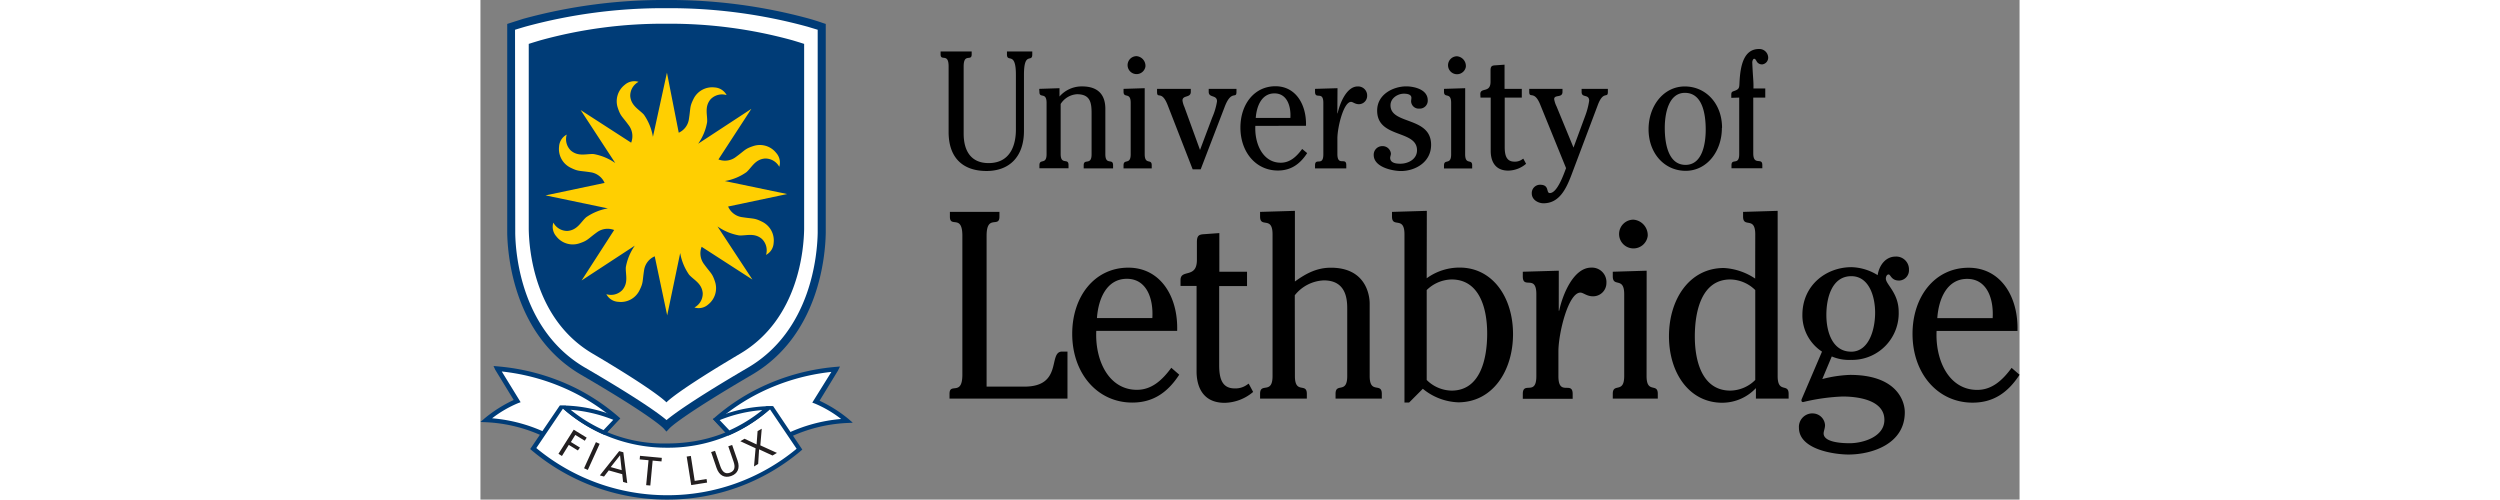 <svg id="logoUlethFooter" class="logoUleth logo" xmlns="http://www.w3.org/2000/svg" viewBox="0 0 370.31 120.2">
    <rect x="0" y="0" width="370.31" height="120.2" fill="#808080" stroke="none"/>
    <defs>
        <style>
            .cls-1 {
                fill: #003c77;
            }
            .cls-2 {
                fill: #fff;
            }
            .cls-3 {
                fill: #231f20;
            }
            .cls-4 {
                fill: #ffcf01;
            }
            #logoUlethFooter {
	            max-width:170px;
	            height: 74px;
	          }
        </style>
    </defs>
    <title>uLethbridge logo</title>
    <g id="textUofL">
        <path d="M135.33,21v.72c0,2.11-2-.88-2,4.87V40.1c0,6.35-3.62,9.66-9,9.66-5.69,0-9.13-3.15-9.13-9.38V24.58c0-3.32-1.93-1.12-1.93-2.88V21h7.48v.72c0,1.76-1.93-.44-1.93,2.88V40.75c0,4.47,2,7.11,6,7.11,6.08,0,6.57-5.83,6.57-8V26.58c0-5.75-2.15-2.76-2.15-4.87V21ZM137,30l4.88-.16v2a7.09,7.09,0,0,1,5.44-2.43c3.83,0,5.59,2,5.59,5.39v10.9c0,2.83,1.86.88,1.86,2.67v.76H147.7v-.72c0-1.79,1.9.16,1.9-2.67V35.88c0-2.51-.28-4.59-3.51-4.59a5,5,0,0,0-3.93,2.35v12c0,2.83,1.89.88,1.89,2.67v.79h-7v-.72c0-1.71,1.72,0,1.72-2.67V33.37c0-2.71-1.72-1-1.72-2.6Zm25.38,15.7c0,2.71,1.69,1,1.69,2.67v.76h-6.78v-.72c0-1.71,1.72,0,1.72-2.67V33.37c0-2.71-1.72-1-1.72-2.68V30l5.09-.16Zm.18-21.09a2.16,2.16,0,1,1-2.14-2.48A2.34,2.34,0,0,1,162.56,24.58Zm16.06,12.3A16,16,0,0,0,179.78,33c0-1.64-2-.76-2-2.28V30h6.68v.72c0,1.84-1.23-.64-2.85,3.64l-5.76,15h-1.93l-6-15.41c-1.47-3.8-2.57-1.36-2.57-3.24V30h8.12v.72c0,1.52-2,.72-2,2.08a5.61,5.61,0,0,0,.46,1.56l3.76,10.34Zm10.38,2c-.21,4.35,1.83,8.86,6.11,8.86,2.21,0,3.79-1.44,5.16-3.31l1.2,1c-1.79,2.75-4,4.19-7.06,4.19-5.24,0-9-4.39-9-10.34,0-5.63,3.37-9.94,8.43-9.94,4.82,0,7.49,4.31,7.35,9.51ZM197.43,37c.18-2.92-.84-5.91-3.83-5.91S189.31,34,189.1,37Zm11.3-1.11h.07c.53-2.48,2.18-6.47,4.82-6.47a2.17,2.17,0,0,1,2.28,2.06v.21a2,2,0,0,1-2,2c-.91,0-1.44-.56-1.86-.56-1.83,0-3.3,6.15-3.3,8.82v3.72c0,3.11,2.14.64,2.14,2.67v.8h-7.52v-.72c0-2,2,.36,2-2.67V33.37c0-3-2-.68-2-2.68V30l5.41-.16Zm8.75,10a2.06,2.06,0,0,1,2-2.11h.07a2,2,0,0,1,2.07,1.8c0,.32-.18.72-.18,1,0,1.35,1.62,1.43,2.46,1.43,1.76,0,4-1,4-3.24,0-5-9.59-2.79-9.59-9.54,0-4,4-5.83,7-5.83,1.76,0,5.17.67,5.17,3.35a1.91,1.91,0,0,1-1.82,2h-.18a1.83,1.83,0,0,1-2-1.67.28.28,0,0,1,0-.09c0-.28.07-.56.07-.83,0-.92-1.23-1-1.83-1-1.37,0-3.2,1-3.2,2.8,0,4.71,9.77,2.63,9.77,9.5,0,4.27-3.94,6.31-7.24,6.31-1.93,0-6.57-.88-6.57-3.87Zm22-.16c0,2.71,1.69,1,1.69,2.67v.76h-6.78v-.72c0-1.71,1.72,0,1.72-2.67V33.37c0-2.71-1.72-1-1.72-2.68V30l5.1-.16Zm.18-21.09a2.16,2.16,0,1,1-2.15-2.48,2.34,2.34,0,0,1,2.14,2.48Zm3.47,6.63c0-1.72,2.46-.16,2.46-3V25.54c0-1,.35-1.16,1.12-1.2l2.25-.16V30h4.15V32.1H249V44c0,1.87.35,3.51,2.32,3.51a2.94,2.94,0,0,0,1.9-.56l.25-.16.67,1.24a6.77,6.77,0,0,1-4.29,1.64c-3.48,0-4.22-2.72-4.22-4.71V32.1h-2.46Zm25.19,5.36a18,18,0,0,0,1-3.76c0-1.72-1.82-.6-1.82-2.12V30h6.32v.72c0,1.68-1.05-.4-2.39,3.08L265,50.86c-1.33,3.47-3,6.67-6.68,6.67-1.16,0-2.81-.76-2.81-2.39a2,2,0,0,1,1.92-2.07h.08c2.35,0,1.37,2,2.35,2,1.76,0,3.3-4.39,3.9-6l-6.22-15.29c-1.44-3.56-2.64-1.32-2.64-3.08V30h8v.72c0,1.56-2,.56-2,1.76a6.09,6.09,0,0,0,.56,1.72l4.09,9.93Zm32.93,2.79c0,5.63-3.62,10.3-8.71,10.3s-8.93-4.19-8.93-10c0-5.63,3.62-10.3,8.71-10.3S301.29,33.57,301.29,39.36Zm-13.74,0c0,3.75.84,8.87,5,8.87,4,0,4.85-5,4.85-8.47,0-3.75-.77-8.86-5-8.86-3.9,0-4.85,4.9-4.85,8.42Zm16-7.26v-.72c0-.68.21-.76.67-.92,1.4-.48,1.23-.84,1.33-2.48.21-3.32.88-7.63,4.67-7.63a2.12,2.12,0,0,1,2.21,2A1.63,1.63,0,0,1,311,24.11h-.12a1.41,1.41,0,0,1-1.23-.68c-.21-.36-.35-.67-.63-.67s-.46.56-.46.88c.14,3.47.35,4.75.28,6.27h2.85V32.1H308.8V45.47c0,3.19,2.18.88,2.18,2.87v.76h-7.42v-.72c0-1.79,1.86.16,1.86-2.67V32.1ZM115.42,103.36c0-2.81,3.09.7,3.09-4.6V65.35c0-5.3-3-1.79-3-4.6V59.6h11.92v1.15c0,2.81-3.09-.7-3.09,4.6v36.29h9.11c9.34,0,5.62-8.43,9.05-8.43h1.3v11.31H115.42Zm35.31-15.14c-.34,7,2.92,14.19,9.78,14.19,3.54,0,6.07-2.3,8.27-5.3l1.91,1.66c-2.87,4.41-6.41,6.71-11.3,6.71-8.38,0-14.45-7-14.45-16.55,0-9,5.4-15.91,13.5-15.91,7.7,0,12,6.9,11.75,15.2Zm13.49-3.07c.28-4.66-1.35-9.45-6.13-9.45s-6.86,4.66-7.2,9.45ZM171,76c0-2.74,3.94-.25,3.94-4.85V66.88c0-1.66.56-1.85,1.8-1.92l3.6-.26V74H187v3.45H180.3v19c0,3,.56,5.62,3.71,5.62a4.74,4.74,0,0,0,3-.89l.39-.26,1.07,2a10.9,10.9,0,0,1-6.86,2.62c-5.56,0-6.75-4.35-6.75-7.54V77.42H171ZM198.52,99.1c0,4.47,2.87,1.47,2.87,4.28v1.15H190.14v-1.15c0-2.87,3,.26,3-4.28V65c0-4.53-3-1.4-3-4.28V59.6l8.38-.25v17c2.76-2,5.34-3.32,8.66-3.32,8.49,0,9.33,6.71,9.33,8.62V99.1c0,4.47,2.92,1.41,2.92,4.28v1.15H208.3v-1.15c0-2.81,2.81.13,2.81-4.28V83.17c0-2,.06-7.09-5.62-7.09a9.41,9.41,0,0,0-7,3.58Zm31.71-23.53A13.42,13.42,0,0,1,238.16,73C246.09,73,251,80.17,251,89s-4.89,16.42-13.21,16.42a14.16,14.16,0,0,1-8.49-3.26L226,105.47h-1.12V65c0-4.53-3-1.4-3-4.28V59.6l8.38-.25Zm0,24.47a8.67,8.67,0,0,0,6,2.56c6.8,0,8.55-7.41,8.55-13.74s-2-13-8.55-13a8.79,8.79,0,0,0-6,2.55ZM262,83.36h.11c.85-4,3.49-10.35,7.7-10.35a3.48,3.48,0,0,1,3.66,3.27,2.28,2.28,0,0,1,0,.37,3.2,3.2,0,0,1-3.16,3.26h-.1c-1.46,0-2.3-.89-3-.89-2.93,0-5.29,9.84-5.29,14.12v6c0,5,3.43,1,3.43,4.28v1.15h-12v-1.15c0-3.19,3.26.58,3.26-4.28V79.4c0-4.85-3.26-1.08-3.26-4.27V74l8.66-.25ZM283.13,99.1c0,4.34,2.7,1.53,2.7,4.28v1.15H275v-1.15c0-2.75,2.75.06,2.75-4.28V79.4c0-4.3-2.75-1.54-2.75-4.3V74l8.15-.25Zm.28-33.73a3.46,3.46,0,1,1-3.43-3.9,3.75,3.75,0,0,1,3.43,3.88ZM309.28,65c0-4.47-2.93-1.4-2.93-4.28V59.6l8.32-.25V99.1c0,4.28,2.64,1.6,2.64,4.28v1.15h-7.87V102a11.15,11.15,0,0,1-8.1,3.52c-7.93,0-12.82-7.16-12.82-16s4.89-16.42,13.21-16.42a15,15,0,0,1,7.53,2.55Zm0,13.41a8.79,8.79,0,0,0-6-2.55c-6.8,0-8.54,7.41-8.54,13.74s2,13,8.54,13a8.67,8.67,0,0,0,6-2.56Zm16.13,21.41a30.22,30.22,0,0,1,6.69-1c11,0,13.16,6.07,13.16,9,0,7.67-8,10.16-13.55,10.16-3.26,0-11.92-1.15-11.92-6.45a3.25,3.25,0,0,1,3-3.44h.28a3,3,0,0,1,3,2.81c0,.77-.34,1.47-.34,2,0,2.3,5,2.36,6.3,2.36,2.92,0,8.32-1.4,8.32-5.62,0-5-6.92-5.62-10.06-5.62a48,48,0,0,0-9.5,1.34c-.45,0-.45-.45-.34-.7l4.89-11.44a10.42,10.42,0,0,1-4.72-8.82c0-7.22,5.79-11.5,11.81-11.5a12.57,12.57,0,0,1,6.3,1.92c.39-2.49,2-4.47,4.33-4.47a3.07,3.07,0,0,1,3.2,2.9v.23A2.47,2.47,0,0,1,344,76.12h-.15c-1.85,0-2-1.47-2.47-1.47s-.68.58-.68,1c0,1.41,3.09,3.45,3.09,8A11.22,11.22,0,0,1,332.9,95.21a4.86,4.86,0,0,1-.54,0,10.53,10.53,0,0,1-4.67-.83Zm6.92-6.58c4.33,0,5.79-5.37,5.79-9.39s-1.52-8.78-5.73-8.78c-4.56,0-6,5-6,9.33s1.61,8.83,5.94,8.83Zm20.58-5c-.34,7,2.92,14.19,9.78,14.19,3.54,0,6.07-2.3,8.27-5.3l1.91,1.66c-2.87,4.41-6.41,6.71-11.3,6.71-8.38,0-14.45-7-14.45-16.55,0-9,5.4-15.91,13.49-15.91,7.7,0,12,6.9,11.76,15.2Zm13.49-3.07c.28-4.66-1.35-9.45-6.13-9.45s-6.86,4.66-7.19,9.45Z" transform="translate(-2.56 -8.62)"></path>
    </g>
    <g id="logoBanner">
        <path class="cls-1" d="M89.06,96.8l-1,.09a52,52,0,0,0-18.68,5.21,49.5,49.5,0,0,0-10.47,7l-.41.36,9.66,10.28.38-.35a34.63,34.63,0,0,1,7.8-5.27,36.36,36.36,0,0,1,14.46-3.73l1.35-.06-1-.87a32.3,32.3,0,0,0-7-4.42l4.44-7.27Z" transform="translate(-2.56 -8.62)"></path>
        <path class="cls-2" d="M83,105.71l-.6-.22L87,98.1a51,51,0,0,0-17.2,5A48.83,48.83,0,0,0,60,109.55l8.2,8.72a36,36,0,0,1,7.64-5.1,37.56,37.56,0,0,1,13.5-3.74A27.7,27.7,0,0,0,83,105.71Z" transform="translate(-2.56 -8.62)"></path>
        <path class="cls-1" d="M6.12,97.59l4.44,7.27a32.3,32.3,0,0,0-7,4.42l-1,.87,1.35.06a36.36,36.36,0,0,1,14.46,3.73,34.63,34.63,0,0,1,7.8,5.27l.38.35,9.66-10.28-.41-.36a49.5,49.5,0,0,0-10.47-7A52.21,52.21,0,0,0,6.7,96.77l-1-.09Z" transform="translate(-2.56 -8.62)"></path>
        <path class="cls-2" d="M11.63,105.61l.6-.22L7.69,98a51,51,0,0,1,17.2,5,48.83,48.83,0,0,1,9.82,6.45L26.5,118.1a35.73,35.73,0,0,0-7.64-5.1,37.56,37.56,0,0,0-13.5-3.74,27.69,27.69,0,0,1,6.27-3.65Z" transform="translate(-2.56 -8.62)"></path>
        <path class="cls-1" d="M47.38,115.32a35.08,35.08,0,0,1-24.3-9.08H21.61l-7.08,10.42.36.31a50.41,50.41,0,0,0,32.48,11.85A49.62,49.62,0,0,0,79.64,117.1l.36-.31-7-10.43H71.34C64.84,112.39,56.66,115.32,47.38,115.32Z" transform="translate(-2.56 -8.62)"></path>
        <path class="cls-2" d="M47.43,116.34a37,37,0,0,0,24.79-9.24l6.41,9.49a48.55,48.55,0,0,1-31.2,11.18A49.29,49.29,0,0,1,16,116.42l6.41-9.49A37.71,37.71,0,0,0,47.43,116.34Z" transform="translate(-2.56 -8.62)"></path>
        <path class="cls-1" d="M73,106.35H71.73a34.41,34.41,0,0,0-12.45,2.72l-.8.35,3.74,4,.2-.09a37,37,0,0,0,8.77-5.4Z" transform="translate(-2.56 -8.62)"></path>
        <path class="cls-2" d="M62.46,112.17l-2.34-2.47a33.84,33.84,0,0,1,10.25-2.41A36.18,36.18,0,0,1,62.46,112.17Z" transform="translate(-2.56 -8.62)"></path>
        <path class="cls-1" d="M23.42,107.76a37,37,0,0,0,8.77,5.4l.2.1,3.74-4-.8-.35a34.41,34.41,0,0,0-12.45-2.72H21.61Z" transform="translate(-2.56 -8.62)"></path>
        <path class="cls-2" d="M32.18,112.1l2.34-2.47a34.75,34.75,0,0,0-10.25-2.41A36.18,36.18,0,0,0,32.18,112.1Z" transform="translate(-2.56 -8.62)"></path>
        <g id="textFiatLux">
            <path class="cls-3" d="M25,112l3.12,1.92-.46.74-2.28-1.4-1.06,1.71,2.18,1.34L26,117l-2.18-1.34-1.65,2.67-.84-.52Zm5.34,3,.9.41-2.85,6.28-.9-.41Zm5.6,2.16,1,.28.94,7.42-1-.29-.2-1.86-3.25-.91-1.14,1.48-1-.28Zm.21,1L33.9,121l2.64.74ZM43,119.35l-2.13-.2.08-.86,5.25.49-.08.86-2.13-.2-.56,6-1-.09Zm9.18-.88,1-.15.93,6,2.85-.45.13.86-3.82.6Zm12.25,1c.63,1.83,0,3.13-1.56,3.68s-2.87-.11-3.5-1.94l-1.31-3.82.94-.3,1.27,3.7c.43,1.25,1.12,2,2.32,1.56s1.3-1.41.87-2.66L62.19,116l.93-.32Zm4.33-3-3.67-1.69,1-.6L69,115.55l.24-3.21,1-.57-.34,4,4,1.82-1.07.63-3.23-1.49-.22,3.52-1,.6Z" transform="translate(-2.56 -8.62)"></path>
        </g>
    </g>
    <g id="shield">
        <path id="shieldBorder" class="cls-1" d="M47.31,112.46l-.72-.8c-.1-.11-2.85-3-19.8-12.86C10.68,89.42,9.11,70.33,9,64.7V14.38l.67-.22,3.14-1A127.68,127.68,0,0,1,47.32,8.62a127.68,127.68,0,0,1,34.51,4.54c1.07.31,2.11.64,3.14,1l.67.22V64.7c-.1,5.62-1.67,24.68-17.78,34.1-17.09,10-19.71,12.75-19.81,12.87Z" transform="translate(-2.56 -8.62)"></path>
        <path id="shieldWhite" class="cls-2" d="M10.93,63.94v.73C11,70,12.52,88.26,27.77,97.1c13.2,7.69,18,11.25,19.56,12.59,1.58-1.32,6.31-4.84,19.55-12.59C82.12,88.18,83.61,70,83.7,64.63V15.78l-2.41-.73a125.59,125.59,0,0,0-34-4.46,126,126,0,0,0-34,4.46c-.81.24-1.62.48-2.41.73Z" transform="translate(-2.56 -8.62)"></path>
        <path id="shieldInner" class="cls-1" d="M77.7,18.33a110.58,110.58,0,0,0-30.38-4,110.58,110.58,0,0,0-30.38,4c-.94.28-1.86.56-2.76.85V63.77c.08,4.5,1.16,21.55,15.35,29.92,15.58,9.19,17.78,11.74,17.78,11.74s2-2.4,17.78-11.74c14.17-8.41,15.27-25.42,15.35-29.92V19.18C79.55,18.89,78.63,18.61,77.7,18.33Z" transform="translate(-2.56 -8.62)"></path>
        <path id="sun" class="cls-4" d="M70.39,62c-2-1-2.07-.68-5.07-1.16a4.31,4.31,0,0,1-3.17-2.53l14.21-3-15-3.13a12.74,12.74,0,0,0,5.19-2.13c1.26-1.1,2.09-3.11,4.49-3.29a3.82,3.82,0,0,1,3.42,2,3.46,3.46,0,0,0-.73-3.33,5,5,0,0,0-5.51-1.67c-2.12.7-1.94,1-4.4,2.77a4.31,4.31,0,0,1-4,.45l7.92-12.17L54.94,43.2A12.83,12.83,0,0,0,57.1,38c.12-1.67-.71-3.68.84-5.5a3.82,3.82,0,0,1,3.85-1,3.49,3.49,0,0,0-2.87-1.84,5,5,0,0,0-5.07,2.71c-1,2-.68,2.07-1.16,5.07a4.22,4.22,0,0,1-2.42,3.11L47.43,26.1,44.06,41.54a13.13,13.13,0,0,0-2.17-5.33C40.8,35,38.79,34.1,38.6,31.73a3.8,3.8,0,0,1,2-3.42,3.48,3.48,0,0,0-3.33.73,5,5,0,0,0-1.67,5.51c.7,2.13,1,1.94,2.77,4.4a4.32,4.32,0,0,1,.45,4L26.67,35.1,35,47.85a13.09,13.09,0,0,0-5.18-2.16c-1.67-.12-3.68.71-5.5-.84a3.8,3.8,0,0,1-1-3.85,3.49,3.49,0,0,0-1.84,2.87,5,5,0,0,0,2.71,5.07c2,1,2.07.68,5.07,1.16a4.35,4.35,0,0,1,3.17,2.53l-14.21,3,15,3.13A13.08,13.08,0,0,0,28,60.89c-1.26,1.1-2.1,3.1-4.49,3.29a3.77,3.77,0,0,1-3.41-2,3.45,3.45,0,0,0,.73,3.33,5,5,0,0,0,5.5,1.67c2.13-.7,1.94-1,4.4-2.77a4.34,4.34,0,0,1,4-.45L26.9,76.1l12.8-8.38a13,13,0,0,0-2.16,5.18c-.12,1.67.71,3.68-.84,5.5a3.78,3.78,0,0,1-3.85,1,3.44,3.44,0,0,0,2.87,1.84,5,5,0,0,0,5.08-2.71c1-2,.68-2.07,1.16-5.07a4.31,4.31,0,0,1,2.53-3.17l3,14.21,3.13-15a12.92,12.92,0,0,0,2.13,5.2c1.1,1.26,3.11,2.09,3.29,4.48a3.78,3.78,0,0,1-2,3.42,3.43,3.43,0,0,0,3.33-.73A5,5,0,0,0,59,76.4c-.7-2.13-1-1.94-2.77-4.4a4.31,4.31,0,0,1-.45-4L68,75.89,59.59,63.1a13,13,0,0,0,5.18,2.16c1.67.12,3.68-.71,5.5.84a3.81,3.81,0,0,1,1,3.85A3.43,3.43,0,0,0,73.1,67.1,5,5,0,0,0,70.39,62Z" transform="translate(-2.56 -8.62)"></path>
    </g>
</svg>